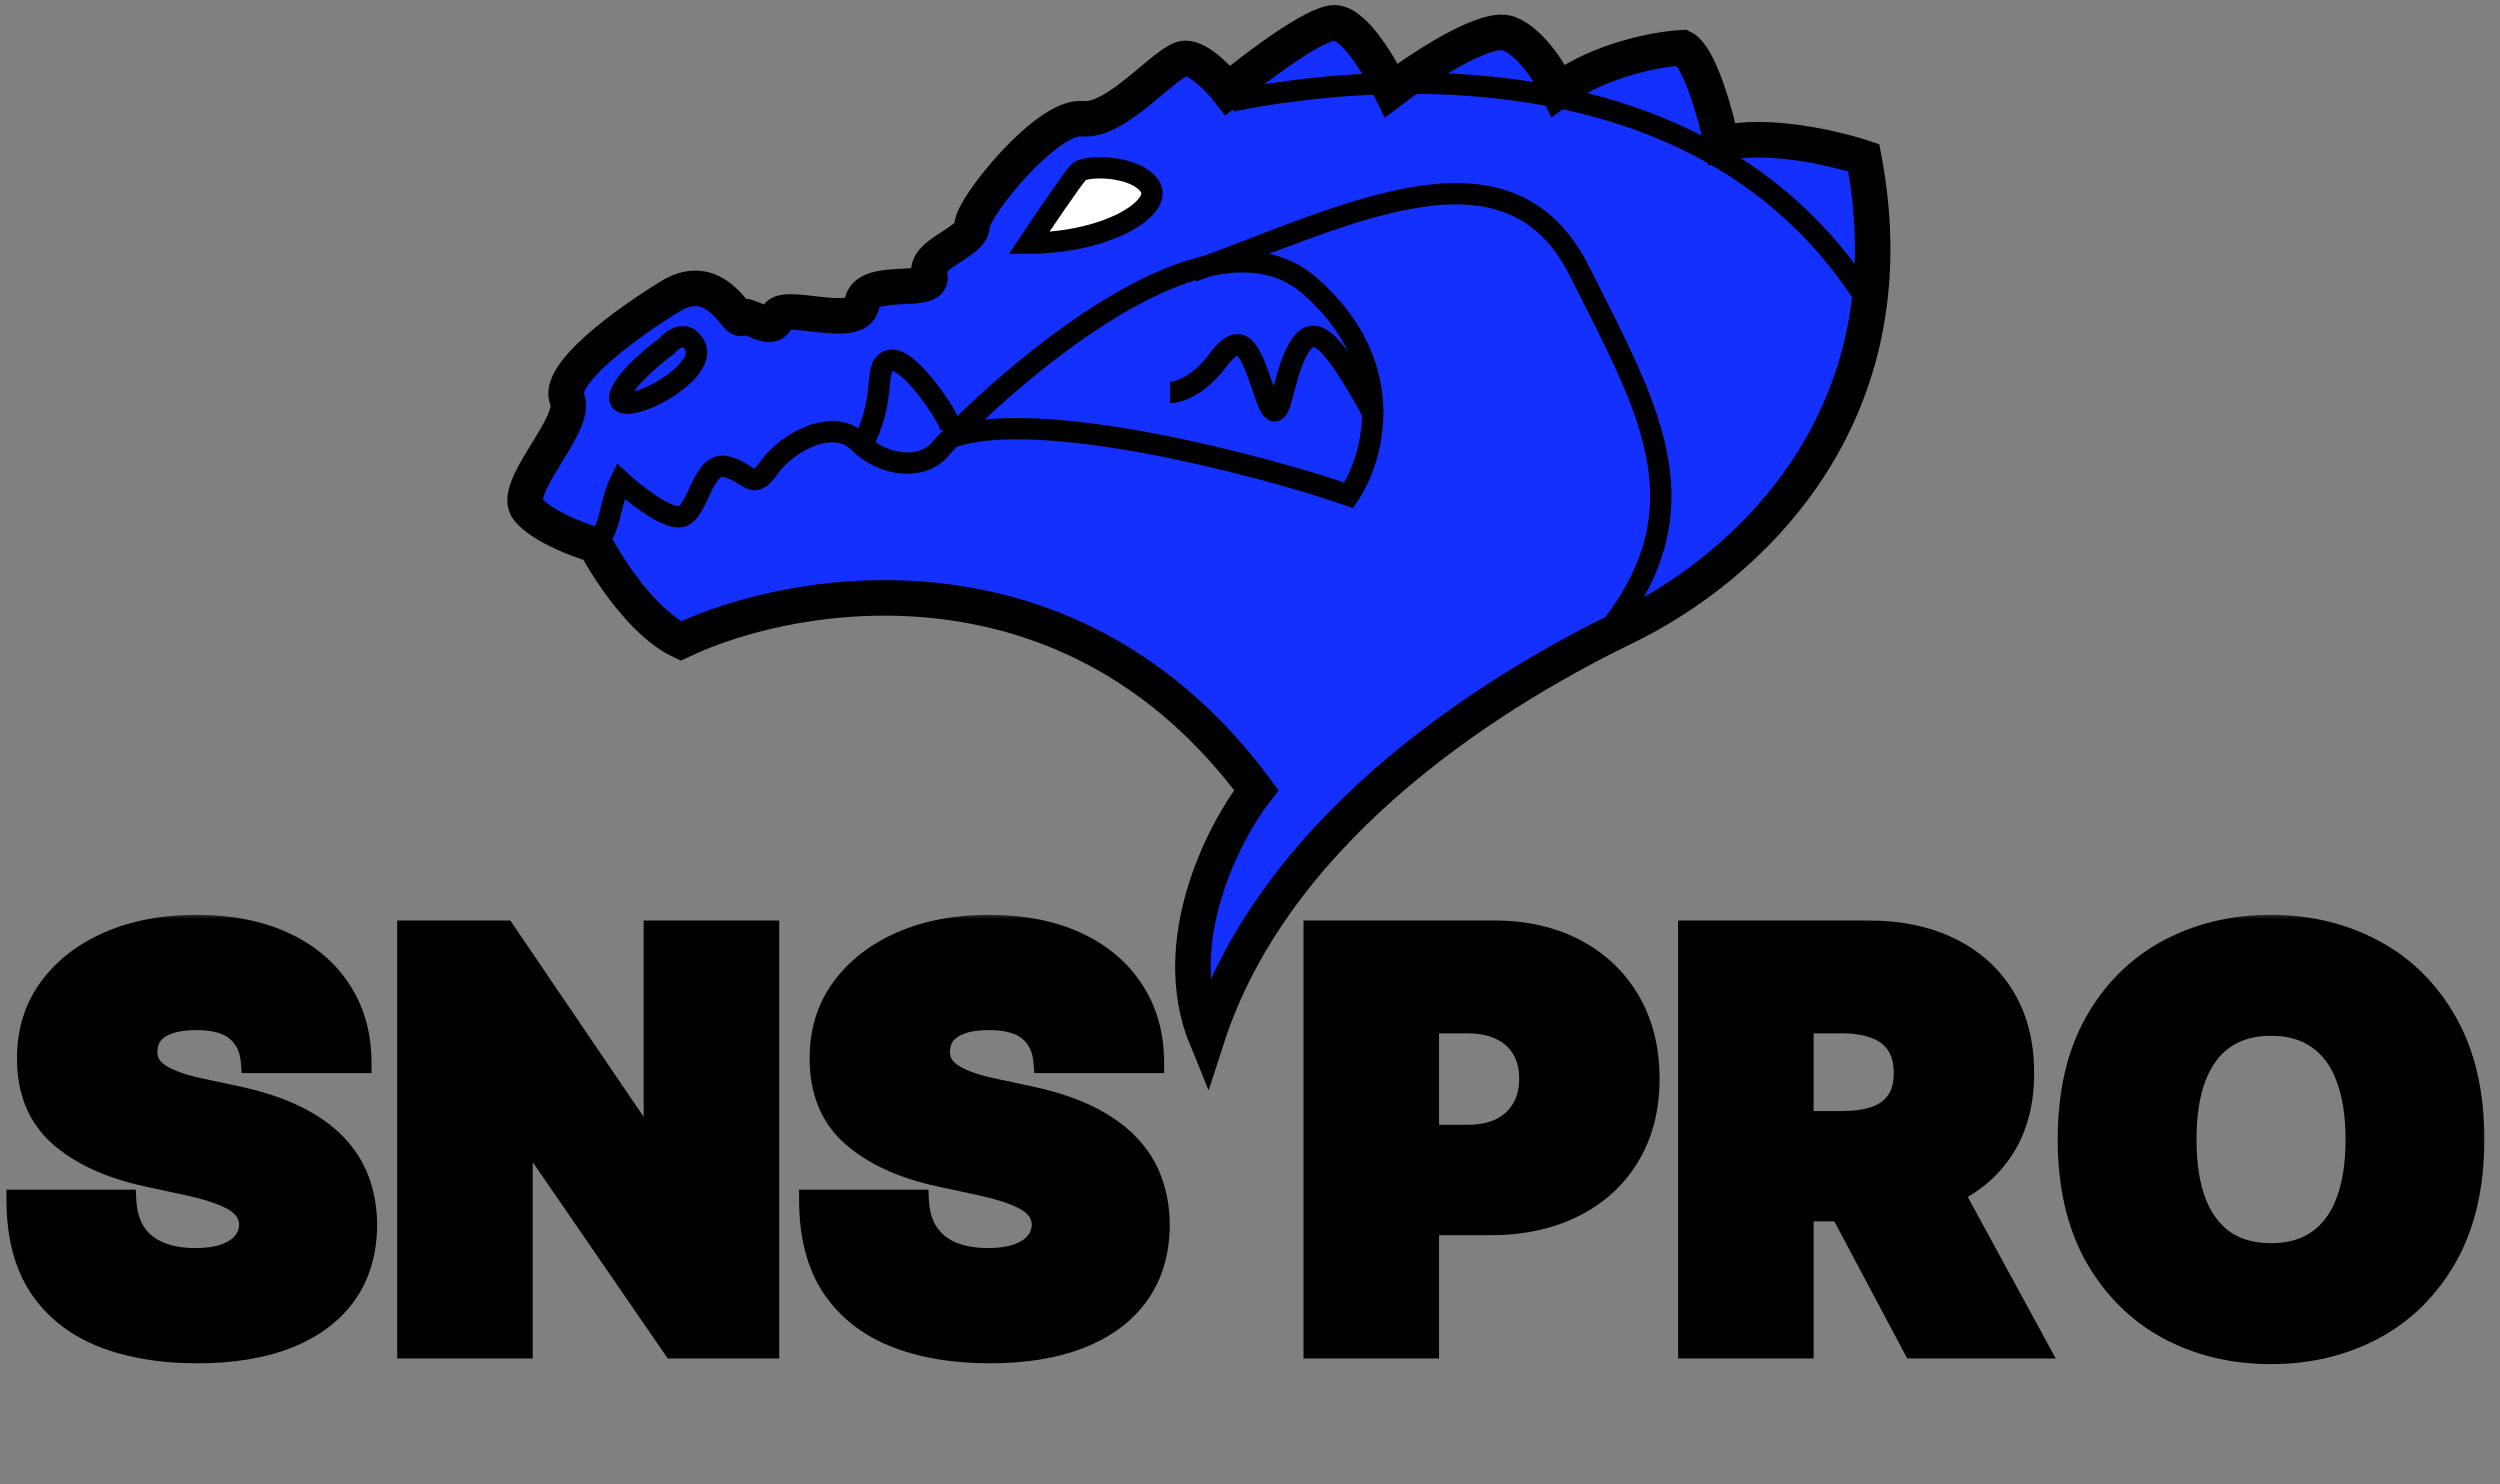 <?xml version="1.0" encoding="UTF-8"?> <svg xmlns="http://www.w3.org/2000/svg" width="219" height="130" viewBox="0 0 219 130" fill="none"><rect x="0" y="0" width="219" height="130" fill="#808080" stroke="none"/><mask id="path-1-outside-1_2063_18" maskUnits="userSpaceOnUse" x="0" y="80" width="218" height="40" fill="black"><rect fill="white" y="80" width="218" height="40"></rect><path d="M22.095 93C22.001 91.816 21.557 90.893 20.764 90.23C19.983 89.567 18.793 89.236 17.195 89.236C16.177 89.236 15.342 89.36 14.691 89.609C14.052 89.845 13.579 90.171 13.271 90.585C12.963 90.999 12.803 91.473 12.791 92.006C12.768 92.444 12.845 92.84 13.022 93.195C13.212 93.539 13.508 93.852 13.91 94.136C14.312 94.409 14.827 94.657 15.455 94.882C16.082 95.107 16.828 95.308 17.692 95.486L20.675 96.125C22.687 96.551 24.41 97.113 25.842 97.812C27.274 98.51 28.446 99.333 29.358 100.28C30.269 101.215 30.938 102.268 31.364 103.44C31.802 104.612 32.027 105.891 32.039 107.276C32.027 109.667 31.429 111.691 30.245 113.348C29.062 115.005 27.369 116.266 25.167 117.13C22.977 117.994 20.343 118.426 17.266 118.426C14.105 118.426 11.347 117.959 8.992 117.023C6.648 116.088 4.825 114.65 3.523 112.709C2.233 110.756 1.582 108.258 1.57 105.216H10.945C11.004 106.329 11.282 107.264 11.779 108.021C12.277 108.779 12.975 109.353 13.875 109.744C14.786 110.134 15.869 110.33 17.124 110.33C18.177 110.33 19.059 110.199 19.769 109.939C20.48 109.679 21.018 109.317 21.385 108.856C21.752 108.394 21.942 107.867 21.953 107.276C21.942 106.719 21.758 106.234 21.403 105.82C21.06 105.393 20.491 105.015 19.698 104.683C18.905 104.34 17.834 104.02 16.485 103.724L12.863 102.943C9.643 102.245 7.104 101.079 5.245 99.445C3.399 97.8 2.481 95.557 2.493 92.716C2.481 90.408 3.097 88.389 4.34 86.661C5.594 84.921 7.329 83.566 9.542 82.595C11.768 81.624 14.318 81.139 17.195 81.139C20.131 81.139 22.669 81.63 24.812 82.613C26.955 83.595 28.606 84.98 29.766 86.768C30.938 88.543 31.53 90.621 31.541 93H22.095ZM67.257 81.636V118H59.018L45.879 98.895H45.666V118H35.794V81.636H44.175L57.101 100.67H57.385V81.636H67.257ZM91.529 93C91.434 91.816 90.99 90.893 90.197 90.23C89.416 89.567 88.227 89.236 86.629 89.236C85.611 89.236 84.776 89.36 84.125 89.609C83.486 89.845 83.012 90.171 82.704 90.585C82.397 90.999 82.237 91.473 82.225 92.006C82.201 92.444 82.278 92.84 82.456 93.195C82.645 93.539 82.941 93.852 83.344 94.136C83.746 94.409 84.261 94.657 84.888 94.882C85.516 95.107 86.261 95.308 87.126 95.486L90.109 96.125C92.121 96.551 93.843 97.113 95.275 97.812C96.708 98.51 97.88 99.333 98.791 100.28C99.703 101.215 100.371 102.268 100.797 103.44C101.235 104.612 101.46 105.891 101.472 107.276C101.46 109.667 100.863 111.691 99.679 113.348C98.495 115.005 96.802 116.266 94.601 117.13C92.411 117.994 89.777 118.426 86.7 118.426C83.539 118.426 80.781 117.959 78.425 117.023C76.082 116.088 74.259 114.65 72.957 112.709C71.666 110.756 71.015 108.258 71.004 105.216H80.379C80.438 106.329 80.716 107.264 81.213 108.021C81.71 108.779 82.409 109.353 83.308 109.744C84.22 110.134 85.303 110.33 86.557 110.33C87.611 110.33 88.493 110.199 89.203 109.939C89.913 109.679 90.452 109.317 90.819 108.856C91.186 108.394 91.375 107.867 91.387 107.276C91.375 106.719 91.192 106.234 90.837 105.82C90.493 105.393 89.925 105.015 89.132 104.683C88.339 104.34 87.268 104.02 85.918 103.724L82.296 102.943C79.076 102.245 76.537 101.079 74.679 99.445C72.832 97.8 71.915 95.557 71.927 92.716C71.915 90.408 72.53 88.389 73.773 86.661C75.028 84.921 76.762 83.566 78.976 82.595C81.201 81.624 83.752 81.139 86.629 81.139C89.564 81.139 92.103 81.63 94.246 82.613C96.388 83.595 98.039 84.98 99.2 86.768C100.371 88.543 100.963 90.621 100.975 93H91.529ZM115.188 118V81.636H130.884C133.583 81.636 135.945 82.169 137.969 83.234C139.993 84.3 141.567 85.797 142.692 87.727C143.817 89.656 144.379 91.911 144.379 94.492C144.379 97.096 143.799 99.351 142.639 101.256C141.491 103.162 139.875 104.63 137.791 105.66C135.72 106.69 133.299 107.205 130.529 107.205H121.154V99.534H128.541C129.701 99.534 130.689 99.333 131.506 98.93C132.335 98.516 132.968 97.93 133.406 97.173C133.856 96.415 134.081 95.521 134.081 94.492C134.081 93.45 133.856 92.562 133.406 91.828C132.968 91.082 132.335 90.514 131.506 90.124C130.689 89.721 129.701 89.52 128.541 89.52H125.061V118H115.188ZM148.001 118V81.636H163.697C166.396 81.636 168.757 82.128 170.782 83.11C172.806 84.093 174.38 85.507 175.505 87.354C176.629 89.2 177.191 91.414 177.191 93.994C177.191 96.599 176.611 98.794 175.451 100.582C174.303 102.369 172.687 103.719 170.604 104.63C168.532 105.541 166.112 105.997 163.342 105.997H153.967V98.327H161.353C162.513 98.327 163.502 98.185 164.318 97.901C165.147 97.605 165.78 97.137 166.218 96.498C166.668 95.859 166.893 95.024 166.893 93.994C166.893 92.953 166.668 92.106 166.218 91.455C165.78 90.792 165.147 90.307 164.318 89.999C163.502 89.68 162.513 89.52 161.353 89.52H157.873V118H148.001ZM169.308 101.31L178.399 118H167.674L158.796 101.31H169.308ZM216.627 99.818C216.627 103.866 215.84 107.281 214.265 110.063C212.691 112.833 210.566 114.934 207.891 116.366C205.216 117.787 202.233 118.497 198.942 118.497C195.628 118.497 192.633 117.781 189.958 116.349C187.294 114.905 185.175 112.798 183.601 110.028C182.039 107.246 181.257 103.843 181.257 99.818C181.257 95.77 182.039 92.361 183.601 89.591C185.175 86.809 187.294 84.708 189.958 83.288C192.633 81.855 195.628 81.139 198.942 81.139C202.233 81.139 205.216 81.855 207.891 83.288C210.566 84.708 212.691 86.809 214.265 89.591C215.84 92.361 216.627 95.77 216.627 99.818ZM206.47 99.818C206.47 97.64 206.18 95.805 205.6 94.314C205.032 92.811 204.186 91.674 203.061 90.905C201.949 90.124 200.576 89.733 198.942 89.733C197.308 89.733 195.929 90.124 194.805 90.905C193.692 91.674 192.846 92.811 192.266 94.314C191.698 95.805 191.414 97.64 191.414 99.818C191.414 101.996 191.698 103.837 192.266 105.34C192.846 106.832 193.692 107.968 194.805 108.749C195.929 109.519 197.308 109.903 198.942 109.903C200.576 109.903 201.949 109.519 203.061 108.749C204.186 107.968 205.032 106.832 205.6 105.34C206.18 103.837 206.47 101.996 206.47 99.818Z"></path></mask><path d="M22.095 93C22.001 91.816 21.557 90.893 20.764 90.23C19.983 89.567 18.793 89.236 17.195 89.236C16.177 89.236 15.342 89.36 14.691 89.609C14.052 89.845 13.579 90.171 13.271 90.585C12.963 90.999 12.803 91.473 12.791 92.006C12.768 92.444 12.845 92.84 13.022 93.195C13.212 93.539 13.508 93.852 13.91 94.136C14.312 94.409 14.827 94.657 15.455 94.882C16.082 95.107 16.828 95.308 17.692 95.486L20.675 96.125C22.687 96.551 24.41 97.113 25.842 97.812C27.274 98.51 28.446 99.333 29.358 100.28C30.269 101.215 30.938 102.268 31.364 103.44C31.802 104.612 32.027 105.891 32.039 107.276C32.027 109.667 31.429 111.691 30.245 113.348C29.062 115.005 27.369 116.266 25.167 117.13C22.977 117.994 20.343 118.426 17.266 118.426C14.105 118.426 11.347 117.959 8.992 117.023C6.648 116.088 4.825 114.65 3.523 112.709C2.233 110.756 1.582 108.258 1.57 105.216H10.945C11.004 106.329 11.282 107.264 11.779 108.021C12.277 108.779 12.975 109.353 13.875 109.744C14.786 110.134 15.869 110.33 17.124 110.33C18.177 110.33 19.059 110.199 19.769 109.939C20.48 109.679 21.018 109.317 21.385 108.856C21.752 108.394 21.942 107.867 21.953 107.276C21.942 106.719 21.758 106.234 21.403 105.82C21.06 105.393 20.491 105.015 19.698 104.683C18.905 104.34 17.834 104.02 16.485 103.724L12.863 102.943C9.643 102.245 7.104 101.079 5.245 99.445C3.399 97.8 2.481 95.557 2.493 92.716C2.481 90.408 3.097 88.389 4.34 86.661C5.594 84.921 7.329 83.566 9.542 82.595C11.768 81.624 14.318 81.139 17.195 81.139C20.131 81.139 22.669 81.63 24.812 82.613C26.955 83.595 28.606 84.98 29.766 86.768C30.938 88.543 31.53 90.621 31.541 93H22.095ZM67.257 81.636V118H59.018L45.879 98.895H45.666V118H35.794V81.636H44.175L57.101 100.67H57.385V81.636H67.257ZM91.529 93C91.434 91.816 90.99 90.893 90.197 90.23C89.416 89.567 88.227 89.236 86.629 89.236C85.611 89.236 84.776 89.36 84.125 89.609C83.486 89.845 83.012 90.171 82.704 90.585C82.397 90.999 82.237 91.473 82.225 92.006C82.201 92.444 82.278 92.84 82.456 93.195C82.645 93.539 82.941 93.852 83.344 94.136C83.746 94.409 84.261 94.657 84.888 94.882C85.516 95.107 86.261 95.308 87.126 95.486L90.109 96.125C92.121 96.551 93.843 97.113 95.275 97.812C96.708 98.51 97.88 99.333 98.791 100.28C99.703 101.215 100.371 102.268 100.797 103.44C101.235 104.612 101.46 105.891 101.472 107.276C101.46 109.667 100.863 111.691 99.679 113.348C98.495 115.005 96.802 116.266 94.601 117.13C92.411 117.994 89.777 118.426 86.7 118.426C83.539 118.426 80.781 117.959 78.425 117.023C76.082 116.088 74.259 114.65 72.957 112.709C71.666 110.756 71.015 108.258 71.004 105.216H80.379C80.438 106.329 80.716 107.264 81.213 108.021C81.71 108.779 82.409 109.353 83.308 109.744C84.22 110.134 85.303 110.33 86.557 110.33C87.611 110.33 88.493 110.199 89.203 109.939C89.913 109.679 90.452 109.317 90.819 108.856C91.186 108.394 91.375 107.867 91.387 107.276C91.375 106.719 91.192 106.234 90.837 105.82C90.493 105.393 89.925 105.015 89.132 104.683C88.339 104.34 87.268 104.02 85.918 103.724L82.296 102.943C79.076 102.245 76.537 101.079 74.679 99.445C72.832 97.8 71.915 95.557 71.927 92.716C71.915 90.408 72.53 88.389 73.773 86.661C75.028 84.921 76.762 83.566 78.976 82.595C81.201 81.624 83.752 81.139 86.629 81.139C89.564 81.139 92.103 81.63 94.246 82.613C96.388 83.595 98.039 84.98 99.2 86.768C100.371 88.543 100.963 90.621 100.975 93H91.529ZM115.188 118V81.636H130.884C133.583 81.636 135.945 82.169 137.969 83.234C139.993 84.3 141.567 85.797 142.692 87.727C143.817 89.656 144.379 91.911 144.379 94.492C144.379 97.096 143.799 99.351 142.639 101.256C141.491 103.162 139.875 104.63 137.791 105.66C135.72 106.69 133.299 107.205 130.529 107.205H121.154V99.534H128.541C129.701 99.534 130.689 99.333 131.506 98.93C132.335 98.516 132.968 97.93 133.406 97.173C133.856 96.415 134.081 95.521 134.081 94.492C134.081 93.45 133.856 92.562 133.406 91.828C132.968 91.082 132.335 90.514 131.506 90.124C130.689 89.721 129.701 89.52 128.541 89.52H125.061V118H115.188ZM148.001 118V81.636H163.697C166.396 81.636 168.757 82.128 170.782 83.11C172.806 84.093 174.38 85.507 175.505 87.354C176.629 89.2 177.191 91.414 177.191 93.994C177.191 96.599 176.611 98.794 175.451 100.582C174.303 102.369 172.687 103.719 170.604 104.63C168.532 105.541 166.112 105.997 163.342 105.997H153.967V98.327H161.353C162.513 98.327 163.502 98.185 164.318 97.901C165.147 97.605 165.78 97.137 166.218 96.498C166.668 95.859 166.893 95.024 166.893 93.994C166.893 92.953 166.668 92.106 166.218 91.455C165.78 90.792 165.147 90.307 164.318 89.999C163.502 89.68 162.513 89.52 161.353 89.52H157.873V118H148.001ZM169.308 101.31L178.399 118H167.674L158.796 101.31H169.308ZM216.627 99.818C216.627 103.866 215.84 107.281 214.265 110.063C212.691 112.833 210.566 114.934 207.891 116.366C205.216 117.787 202.233 118.497 198.942 118.497C195.628 118.497 192.633 117.781 189.958 116.349C187.294 114.905 185.175 112.798 183.601 110.028C182.039 107.246 181.257 103.843 181.257 99.818C181.257 95.77 182.039 92.361 183.601 89.591C185.175 86.809 187.294 84.708 189.958 83.288C192.633 81.855 195.628 81.139 198.942 81.139C202.233 81.139 205.216 81.855 207.891 83.288C210.566 84.708 212.691 86.809 214.265 89.591C215.84 92.361 216.627 95.77 216.627 99.818ZM206.47 99.818C206.47 97.64 206.18 95.805 205.6 94.314C205.032 92.811 204.186 91.674 203.061 90.905C201.949 90.124 200.576 89.733 198.942 89.733C197.308 89.733 195.929 90.124 194.805 90.905C193.692 91.674 192.846 92.811 192.266 94.314C191.698 95.805 191.414 97.64 191.414 99.818C191.414 101.996 191.698 103.837 192.266 105.34C192.846 106.832 193.692 107.968 194.805 108.749C195.929 109.519 197.308 109.903 198.942 109.903C200.576 109.903 201.949 109.519 203.061 108.749C204.186 107.968 205.032 106.832 205.6 105.34C206.18 103.837 206.47 101.996 206.47 99.818Z" fill="black"></path><path d="M22.095 93L21.099 93.08L21.172 94H22.095V93ZM20.764 90.23L20.117 90.993L20.122 90.997L20.764 90.23ZM14.691 89.609L15.039 90.546L15.048 90.543L14.691 89.609ZM13.271 90.585L12.468 89.989L12.468 89.989L13.271 90.585ZM12.791 92.006L13.79 92.06L13.791 92.044L13.791 92.028L12.791 92.006ZM13.022 93.195L12.128 93.642L12.137 93.661L12.147 93.678L13.022 93.195ZM13.91 94.136L13.333 94.953L13.341 94.959L13.35 94.965L13.91 94.136ZM17.692 95.486L17.902 94.508L17.893 94.506L17.692 95.486ZM20.675 96.125L20.465 97.103L20.468 97.103L20.675 96.125ZM25.842 97.812L25.404 98.711L25.842 97.812ZM29.358 100.28L28.637 100.973L28.641 100.978L29.358 100.28ZM31.364 103.44L30.424 103.782L30.427 103.79L31.364 103.44ZM32.039 107.276L33.039 107.281L33.039 107.267L32.039 107.276ZM30.245 113.348L31.059 113.929L31.059 113.929L30.245 113.348ZM25.167 117.13L24.802 116.199L24.8 116.2L25.167 117.13ZM8.992 117.023L8.621 117.952L8.623 117.953L8.992 117.023ZM3.523 112.709L2.689 113.26L2.692 113.266L3.523 112.709ZM1.57 105.216V104.216H0.566L0.57 105.22L1.57 105.216ZM10.945 105.216L11.944 105.163L11.893 104.216H10.945V105.216ZM11.779 108.021L10.943 108.57L10.943 108.57L11.779 108.021ZM13.875 109.744L13.476 110.661L13.481 110.663L13.875 109.744ZM19.769 109.939L20.114 110.878L20.114 110.878L19.769 109.939ZM21.385 108.856L22.168 109.478L22.168 109.478L21.385 108.856ZM21.953 107.276L22.953 107.296L22.954 107.275L22.953 107.254L21.953 107.276ZM21.403 105.82L20.624 106.447L20.634 106.459L20.644 106.47L21.403 105.82ZM19.698 104.683L19.301 105.601L19.313 105.606L19.698 104.683ZM16.485 103.724L16.699 102.748L16.695 102.747L16.485 103.724ZM12.863 102.943L12.65 103.92L12.652 103.921L12.863 102.943ZM5.245 99.445L4.58 100.192L4.585 100.196L5.245 99.445ZM2.493 92.716L3.493 92.72L3.493 92.711L2.493 92.716ZM4.34 86.661L3.529 86.076L3.528 86.077L4.34 86.661ZM9.542 82.595L9.142 81.679L9.141 81.679L9.542 82.595ZM24.812 82.613L24.395 83.522L24.395 83.522L24.812 82.613ZM29.766 86.768L28.927 87.312L28.931 87.319L29.766 86.768ZM31.541 93V94H32.546L32.541 92.995L31.541 93ZM23.092 92.92C22.98 91.512 22.435 90.324 21.405 89.463L20.122 90.997C20.678 91.462 21.022 92.12 21.099 93.08L23.092 92.92ZM21.411 89.468C20.372 88.586 18.904 88.236 17.195 88.236V90.236C18.682 90.236 19.593 90.549 20.117 90.993L21.411 89.468ZM17.195 88.236C16.106 88.236 15.139 88.367 14.335 88.674L15.048 90.543C15.546 90.353 16.248 90.236 17.195 90.236V88.236ZM14.344 88.671C13.58 88.954 12.923 89.376 12.468 89.989L14.074 91.181C14.234 90.965 14.524 90.737 15.039 90.546L14.344 88.671ZM12.468 89.989C12.033 90.575 11.808 91.251 11.792 91.984L13.791 92.028C13.799 91.695 13.894 91.424 14.074 91.181L12.468 89.989ZM11.793 91.952C11.761 92.544 11.865 93.116 12.128 93.642L13.917 92.748C13.825 92.564 13.775 92.343 13.79 92.06L11.793 91.952ZM12.147 93.678C12.425 94.184 12.838 94.604 13.333 94.953L14.487 93.319C14.177 93.101 13.998 92.894 13.898 92.712L12.147 93.678ZM13.35 94.965C13.842 95.297 14.438 95.58 15.117 95.823L15.792 93.941C15.217 93.734 14.783 93.52 14.47 93.308L13.35 94.965ZM15.117 95.823C15.801 96.068 16.594 96.281 17.491 96.465L17.893 94.506C17.062 94.335 16.364 94.146 15.792 93.941L15.117 95.823ZM17.483 96.464L20.465 97.103L20.884 95.147L17.902 94.508L17.483 96.464ZM20.468 97.103C22.422 97.517 24.062 98.057 25.404 98.711L26.28 96.913C24.757 96.17 22.953 95.585 20.882 95.147L20.468 97.103ZM25.404 98.711C26.752 99.368 27.822 100.127 28.637 100.973L30.078 99.586C29.07 98.539 27.796 97.652 26.28 96.913L25.404 98.711ZM28.641 100.978C29.459 101.816 30.049 102.75 30.424 103.782L32.304 103.099C31.827 101.787 31.079 100.614 30.074 99.582L28.641 100.978ZM30.427 103.79C30.82 104.842 31.028 106.003 31.039 107.284L33.039 107.267C33.026 105.778 32.784 104.382 32.301 103.09L30.427 103.79ZM31.039 107.271C31.028 109.492 30.475 111.306 29.432 112.767L31.059 113.929C32.383 112.076 33.026 109.841 33.039 107.281L31.039 107.271ZM29.432 112.767C28.378 114.242 26.853 115.394 24.802 116.199L25.532 118.061C27.885 117.138 29.746 115.768 31.059 113.929L29.432 112.767ZM24.8 116.2C22.757 117.006 20.255 117.426 17.266 117.426V119.426C20.433 119.426 23.198 118.982 25.534 118.06L24.8 116.2ZM17.266 117.426C14.202 117.426 11.574 116.973 9.361 116.094L8.623 117.953C11.121 118.945 14.009 119.426 17.266 119.426V117.426ZM9.362 116.095C7.19 115.228 5.534 113.912 4.353 112.152L2.692 113.266C4.116 115.388 6.106 116.949 8.621 117.952L9.362 116.095ZM4.357 112.158C3.202 110.409 2.581 108.117 2.57 105.212L0.57 105.22C0.582 108.399 1.263 111.102 2.689 113.26L4.357 112.158ZM1.57 106.216H10.945V104.216H1.57V106.216ZM9.946 105.269C10.013 106.518 10.329 107.634 10.943 108.57L12.615 107.473C12.235 106.893 11.995 106.139 11.944 105.163L9.946 105.269ZM10.943 108.57C11.556 109.504 12.413 110.199 13.476 110.661L14.273 108.826C13.537 108.507 12.997 108.054 12.615 107.473L10.943 108.57ZM13.481 110.663C14.545 111.119 15.768 111.33 17.124 111.33V109.33C15.97 109.33 15.027 109.15 14.268 108.824L13.481 110.663ZM17.124 111.33C18.252 111.33 19.259 111.191 20.114 110.878L19.425 109C18.859 109.208 18.103 109.33 17.124 109.33V111.33ZM20.114 110.878C20.948 110.572 21.659 110.119 22.168 109.478L20.602 108.234C20.378 108.516 20.011 108.785 19.425 109L20.114 110.878ZM22.168 109.478C22.672 108.844 22.937 108.106 22.953 107.296L20.954 107.256C20.946 107.629 20.832 107.944 20.602 108.234L22.168 109.478ZM22.953 107.254C22.936 106.472 22.671 105.763 22.162 105.169L20.644 106.47C20.845 106.705 20.947 106.967 20.954 107.297L22.953 107.254ZM22.182 105.192C21.691 104.583 20.951 104.123 20.084 103.761L19.313 105.606C20.032 105.906 20.428 106.204 20.624 106.447L22.182 105.192ZM20.096 103.766C19.219 103.386 18.079 103.05 16.699 102.748L16.27 104.701C17.59 104.991 18.591 105.294 19.301 105.601L20.096 103.766ZM16.695 102.747L13.073 101.966L12.652 103.921L16.274 104.702L16.695 102.747ZM13.075 101.966C9.968 101.292 7.601 100.184 5.905 98.694L4.585 100.196C6.607 101.973 9.318 103.198 12.65 103.92L13.075 101.966ZM5.911 98.699C4.311 97.273 3.482 95.322 3.493 92.72L1.493 92.712C1.48 95.792 2.487 98.327 4.58 100.192L5.911 98.699ZM3.493 92.711C3.482 90.595 4.043 88.787 5.152 87.245L3.528 86.077C2.151 87.992 1.48 90.22 1.493 92.721L3.493 92.711ZM5.151 87.246C6.288 85.669 7.873 84.419 9.944 83.511L9.141 81.679C6.785 82.713 4.901 84.174 3.529 86.076L5.151 87.246ZM9.942 83.512C12.02 82.605 14.431 82.139 17.195 82.139V80.139C14.206 80.139 11.515 80.644 9.142 81.679L9.942 83.512ZM17.195 82.139C20.021 82.139 22.412 82.612 24.395 83.522L25.229 81.704C22.928 80.649 20.24 80.139 17.195 80.139V82.139ZM24.395 83.522C26.384 84.434 27.881 85.7 28.927 87.312L30.605 86.223C29.331 84.26 27.525 82.757 25.229 81.704L24.395 83.522ZM28.931 87.319C29.984 88.913 30.53 90.796 30.541 93.005L32.541 92.995C32.529 90.445 31.892 88.173 30.601 86.217L28.931 87.319ZM31.541 92H22.095V94H31.541V92ZM67.257 81.636H68.257V80.636H67.257V81.636ZM67.257 118V119H68.257V118H67.257ZM59.018 118L58.194 118.567L58.492 119H59.018V118ZM45.879 98.895L46.703 98.328L46.405 97.895H45.879V98.895ZM45.666 98.895V97.895H44.666V98.895H45.666ZM45.666 118V119H46.666V118H45.666ZM35.794 118H34.794V119H35.794V118ZM35.794 81.636V80.636H34.794V81.636H35.794ZM44.175 81.636L45.002 81.075L44.704 80.636H44.175V81.636ZM57.101 100.67L56.273 101.232L56.571 101.67H57.101V100.67ZM57.385 100.67V101.67H58.385V100.67H57.385ZM57.385 81.636V80.636H56.385V81.636H57.385ZM66.257 81.636V118H68.257V81.636H66.257ZM67.257 117H59.018V119H67.257V117ZM59.842 117.433L46.703 98.328L45.055 99.462L58.194 118.567L59.842 117.433ZM45.879 97.895H45.666V99.895H45.879V97.895ZM44.666 98.895V118H46.666V98.895H44.666ZM45.666 117H35.794V119H45.666V117ZM36.794 118V81.636H34.794V118H36.794ZM35.794 82.636H44.175V80.636H35.794V82.636ZM43.347 82.198L56.273 101.232L57.928 100.109L45.002 81.075L43.347 82.198ZM57.101 101.67H57.385V99.671H57.101V101.67ZM58.385 100.67V81.636H56.385V100.67H58.385ZM57.385 82.636H67.257V80.636H57.385V82.636ZM91.529 93L90.532 93.08L90.606 94H91.529V93ZM90.197 90.23L89.55 90.993L89.556 90.997L90.197 90.23ZM84.125 89.609L84.472 90.546L84.482 90.543L84.125 89.609ZM82.704 90.585L81.902 89.989L81.902 89.989L82.704 90.585ZM82.225 92.006L83.224 92.06L83.224 92.044L83.225 92.028L82.225 92.006ZM82.456 93.195L81.561 93.642L81.57 93.661L81.58 93.678L82.456 93.195ZM83.344 94.136L82.767 94.953L82.775 94.959L82.783 94.965L83.344 94.136ZM87.126 95.486L87.335 94.508L87.327 94.506L87.126 95.486ZM90.109 96.125L89.899 97.103L89.901 97.103L90.109 96.125ZM95.275 97.812L94.837 98.711L95.275 97.812ZM98.791 100.28L98.071 100.973L98.075 100.978L98.791 100.28ZM100.797 103.44L99.858 103.782L99.861 103.79L100.797 103.44ZM101.472 107.276L102.472 107.281L102.472 107.267L101.472 107.276ZM99.679 113.348L100.493 113.929L100.493 113.929L99.679 113.348ZM94.601 117.13L94.235 116.199L94.234 116.2L94.601 117.13ZM78.425 117.023L78.055 117.952L78.056 117.953L78.425 117.023ZM72.957 112.709L72.122 113.26L72.126 113.266L72.957 112.709ZM71.004 105.216V104.216H70L70.004 105.22L71.004 105.216ZM80.379 105.216L81.377 105.163L81.327 104.216H80.379V105.216ZM81.213 108.021L80.377 108.57L80.377 108.57L81.213 108.021ZM83.308 109.744L82.91 110.661L82.914 110.663L83.308 109.744ZM89.203 109.939L89.547 110.878L89.547 110.878L89.203 109.939ZM90.819 108.856L91.602 109.478L91.602 109.478L90.819 108.856ZM91.387 107.276L92.387 107.296L92.387 107.275L92.387 107.254L91.387 107.276ZM90.837 105.82L90.058 106.447L90.067 106.459L90.077 106.47L90.837 105.82ZM89.132 104.683L88.735 105.601L88.746 105.606L89.132 104.683ZM85.918 103.724L86.132 102.748L86.129 102.747L85.918 103.724ZM82.296 102.943L82.084 103.92L82.085 103.921L82.296 102.943ZM74.679 99.445L74.014 100.192L74.019 100.196L74.679 99.445ZM71.927 92.716L72.927 92.72L72.927 92.711L71.927 92.716ZM73.773 86.661L72.962 86.076L72.962 86.077L73.773 86.661ZM78.976 82.595L78.576 81.679L78.574 81.679L78.976 82.595ZM94.246 82.613L93.829 83.522L93.829 83.522L94.246 82.613ZM99.2 86.768L98.361 87.312L98.365 87.319L99.2 86.768ZM100.975 93V94H101.98L101.975 92.995L100.975 93ZM92.526 92.92C92.413 91.512 91.869 90.324 90.839 89.463L89.556 90.997C90.112 91.462 90.456 92.12 90.532 93.08L92.526 92.92ZM90.844 89.468C89.805 88.586 88.337 88.236 86.629 88.236V90.236C88.115 90.236 89.027 90.549 89.55 90.993L90.844 89.468ZM86.629 88.236C85.54 88.236 84.573 88.367 83.768 88.674L84.482 90.543C84.979 90.353 85.681 90.236 86.629 90.236V88.236ZM83.778 88.671C83.014 88.954 82.357 89.376 81.902 89.989L83.507 91.181C83.668 90.965 83.957 90.737 84.472 90.546L83.778 88.671ZM81.902 89.989C81.466 90.575 81.242 91.251 81.225 91.984L83.225 92.028C83.232 91.695 83.327 91.424 83.507 91.181L81.902 89.989ZM81.227 91.952C81.195 92.544 81.298 93.116 81.561 93.642L83.35 92.748C83.258 92.564 83.208 92.343 83.224 92.06L81.227 91.952ZM81.58 93.678C81.859 94.184 82.272 94.604 82.767 94.953L83.92 93.319C83.611 93.101 83.431 92.894 83.332 92.712L81.58 93.678ZM82.783 94.965C83.275 95.297 83.872 95.58 84.551 95.823L85.226 93.941C84.65 93.734 84.217 93.52 83.904 93.308L82.783 94.965ZM84.551 95.823C85.234 96.068 86.028 96.281 86.924 96.465L87.327 94.506C86.495 94.335 85.797 94.146 85.226 93.941L84.551 95.823ZM86.916 96.464L89.899 97.103L90.318 95.147L87.335 94.508L86.916 96.464ZM89.901 97.103C91.856 97.517 93.496 98.057 94.837 98.711L95.714 96.913C94.19 96.17 92.386 95.585 90.316 95.147L89.901 97.103ZM94.837 98.711C96.186 99.368 97.256 100.127 98.071 100.973L99.512 99.586C98.504 98.539 97.23 97.652 95.714 96.913L94.837 98.711ZM98.075 100.978C98.892 101.816 99.482 102.75 99.858 103.782L101.737 103.099C101.26 101.787 100.513 100.614 99.507 99.582L98.075 100.978ZM99.861 103.79C100.254 104.842 100.461 106.003 100.472 107.284L102.472 107.267C102.459 105.778 102.217 104.382 101.734 103.09L99.861 103.79ZM100.472 107.271C100.461 109.492 99.909 111.306 98.865 112.767L100.493 113.929C101.816 112.076 102.46 109.841 102.472 107.281L100.472 107.271ZM98.865 112.767C97.811 114.242 96.287 115.394 94.235 116.199L94.966 118.061C97.318 117.138 99.179 115.768 100.493 113.929L98.865 112.767ZM94.234 116.2C92.191 117.006 89.688 117.426 86.7 117.426V119.426C89.866 119.426 92.631 118.982 94.968 118.06L94.234 116.2ZM86.7 117.426C83.635 117.426 81.007 116.973 78.794 116.094L78.056 117.953C80.554 118.945 83.443 119.426 86.7 119.426V117.426ZM78.796 116.095C76.624 115.228 74.968 113.912 73.787 112.152L72.126 113.266C73.549 115.388 75.539 116.949 78.055 117.952L78.796 116.095ZM73.791 112.158C72.636 110.409 72.015 108.117 72.004 105.212L70.004 105.22C70.016 108.399 70.697 111.102 72.122 113.26L73.791 112.158ZM71.004 106.216H80.379V104.216H71.004V106.216ZM79.38 105.269C79.446 106.518 79.763 107.634 80.377 108.57L82.049 107.473C81.669 106.893 81.429 106.139 81.377 105.163L79.38 105.269ZM80.377 108.57C80.99 109.504 81.847 110.199 82.91 110.661L83.706 108.826C82.97 108.507 82.43 108.054 82.049 107.473L80.377 108.57ZM82.914 110.663C83.978 111.119 85.202 111.33 86.557 111.33V109.33C85.403 109.33 84.461 109.15 83.702 108.824L82.914 110.663ZM86.557 111.33C87.686 111.33 88.693 111.191 89.547 110.878L88.859 109C88.293 109.208 87.536 109.33 86.557 109.33V111.33ZM89.547 110.878C90.382 110.572 91.092 110.119 91.602 109.478L90.036 108.234C89.811 108.516 89.445 108.785 88.859 109L89.547 110.878ZM91.602 109.478C92.106 108.844 92.371 108.106 92.387 107.296L90.387 107.256C90.38 107.629 90.266 107.944 90.036 108.234L91.602 109.478ZM92.387 107.254C92.37 106.472 92.105 105.763 91.596 105.169L90.077 106.47C90.279 106.705 90.38 106.967 90.387 107.297L92.387 107.254ZM91.615 105.192C91.124 104.583 90.385 104.123 89.518 103.761L88.746 105.606C89.465 105.906 89.862 106.204 90.058 106.447L91.615 105.192ZM89.529 103.766C88.653 103.386 87.512 103.05 86.132 102.748L85.704 104.701C87.023 104.991 88.025 105.294 88.735 105.601L89.529 103.766ZM86.129 102.747L82.507 101.966L82.085 103.921L85.707 104.702L86.129 102.747ZM82.508 101.966C79.401 101.292 77.034 100.184 75.339 98.694L74.019 100.196C76.04 101.973 78.751 103.198 82.084 103.92L82.508 101.966ZM75.344 98.699C73.745 97.273 72.916 95.322 72.927 92.72L70.927 92.712C70.914 95.792 71.92 98.327 74.014 100.192L75.344 98.699ZM72.927 92.711C72.916 90.595 73.476 88.787 74.585 87.245L72.962 86.077C71.585 87.992 70.914 90.22 70.927 92.721L72.927 92.711ZM74.585 87.246C75.722 85.669 77.306 84.419 79.377 83.511L78.574 81.679C76.218 82.713 74.334 84.174 72.962 86.076L74.585 87.246ZM79.376 83.512C81.454 82.605 83.865 82.139 86.629 82.139V80.139C83.639 80.139 80.948 80.644 78.576 81.679L79.376 83.512ZM86.629 82.139C89.454 82.139 91.845 82.612 93.829 83.522L94.662 81.704C92.361 80.649 89.674 80.139 86.629 80.139V82.139ZM93.829 83.522C95.818 84.434 97.315 85.7 98.361 87.312L100.038 86.223C98.764 84.26 96.959 82.757 94.662 81.704L93.829 83.522ZM98.365 87.319C99.417 88.913 99.964 90.796 99.975 93.005L101.975 92.995C101.962 90.445 101.325 88.173 100.034 86.217L98.365 87.319ZM100.975 92H91.529V94H100.975V92ZM115.188 118H114.188V119H115.188V118ZM115.188 81.636V80.636H114.188V81.636H115.188ZM137.969 83.234L137.503 84.119L137.503 84.119L137.969 83.234ZM142.692 87.727L143.556 87.223L143.556 87.223L142.692 87.727ZM142.639 101.256L141.785 100.736L141.782 100.74L142.639 101.256ZM137.791 105.66L137.348 104.763L137.346 104.764L137.791 105.66ZM121.154 107.205H120.154V108.205H121.154V107.205ZM121.154 99.534V98.534H120.154V99.534H121.154ZM131.506 98.93L131.948 99.827L131.953 99.825L131.506 98.93ZM133.406 97.173L132.546 96.662L132.54 96.672L133.406 97.173ZM133.406 91.828L132.544 92.335L132.548 92.343L132.553 92.351L133.406 91.828ZM131.506 90.124L131.064 91.021L131.072 91.024L131.08 91.028L131.506 90.124ZM125.061 89.52V88.52H124.061V89.52H125.061ZM125.061 118V119H126.061V118H125.061ZM116.188 118V81.636H114.188V118H116.188ZM115.188 82.636H130.884V80.636H115.188V82.636ZM130.884 82.636C133.45 82.636 135.646 83.142 137.503 84.119L138.435 82.35C136.243 81.196 133.716 80.636 130.884 80.636V82.636ZM137.503 84.119C139.366 85.1 140.8 86.467 141.828 88.23L143.556 87.223C142.335 85.127 140.621 83.5 138.435 82.35L137.503 84.119ZM141.828 88.23C142.85 89.984 143.379 92.06 143.379 94.492H145.379C145.379 91.762 144.783 89.328 143.556 87.223L141.828 88.23ZM143.379 94.492C143.379 96.943 142.834 99.012 141.785 100.736L143.493 101.776C144.763 99.689 145.379 97.248 145.379 94.492H143.379ZM141.782 100.74C140.737 102.475 139.268 103.814 137.348 104.763L138.235 106.556C140.481 105.446 142.244 103.849 143.495 101.772L141.782 100.74ZM137.346 104.764C135.438 105.713 133.175 106.205 130.529 106.205V108.205C133.424 108.205 136.002 107.666 138.237 106.555L137.346 104.764ZM130.529 106.205H121.154V108.205H130.529V106.205ZM122.154 107.205V99.534H120.154V107.205H122.154ZM121.154 100.534H128.541V98.534H121.154V100.534ZM128.541 100.534C129.813 100.534 130.961 100.314 131.948 99.827L131.064 98.033C130.417 98.352 129.588 98.534 128.541 98.534V100.534ZM131.953 99.825C132.946 99.328 133.73 98.61 134.272 97.673L132.54 96.672C132.206 97.25 131.723 97.704 131.059 98.036L131.953 99.825ZM134.266 97.683C134.822 96.747 135.081 95.67 135.081 94.492H133.081C133.081 95.372 132.89 96.083 132.546 96.662L134.266 97.683ZM135.081 94.492C135.081 93.304 134.823 92.227 134.258 91.306L132.553 92.351C132.888 92.897 133.081 93.595 133.081 94.492H135.081ZM134.268 91.322C133.722 90.392 132.932 89.69 131.932 89.219L131.08 91.028C131.737 91.338 132.214 91.773 132.544 92.335L134.268 91.322ZM131.948 89.227C130.961 88.74 129.813 88.52 128.541 88.52V90.52C129.588 90.52 130.417 90.702 131.064 91.021L131.948 89.227ZM128.541 88.52H125.061V90.52H128.541V88.52ZM124.061 89.52V118H126.061V89.52H124.061ZM125.061 117H115.188V119H125.061V117ZM148.001 118H147.001V119H148.001V118ZM148.001 81.636V80.636H147.001V81.636H148.001ZM170.782 83.11L170.345 84.01L170.782 83.11ZM175.505 87.354L176.359 86.834L176.359 86.834L175.505 87.354ZM175.451 100.582L174.612 100.037L174.61 100.041L175.451 100.582ZM170.604 104.63L170.203 103.714L170.201 103.715L170.604 104.63ZM153.967 105.997H152.967V106.997H153.967V105.997ZM153.967 98.327V97.327H152.967V98.327H153.967ZM164.318 97.901L164.647 98.845L164.655 98.842L164.318 97.901ZM166.218 96.498L165.4 95.922L165.393 95.933L166.218 96.498ZM166.218 91.455L165.384 92.007L165.39 92.015L165.396 92.024L166.218 91.455ZM164.318 89.999L163.954 90.93L163.962 90.934L163.97 90.937L164.318 89.999ZM157.873 89.52V88.52H156.873V89.52H157.873ZM157.873 118V119H158.873V118H157.873ZM169.308 101.31L170.186 100.831L169.902 100.31H169.308V101.31ZM178.399 118V119H180.082L179.277 117.522L178.399 118ZM167.674 118L166.791 118.47L167.074 119H167.674V118ZM158.796 101.31V100.31H157.132L157.914 101.779L158.796 101.31ZM149.001 118V81.636H147.001V118H149.001ZM148.001 82.636H163.697V80.636H148.001V82.636ZM163.697 82.636C166.274 82.636 168.481 83.105 170.345 84.01L171.218 82.21C169.033 81.15 166.517 80.636 163.697 80.636V82.636ZM170.345 84.01C172.204 84.912 173.63 86.198 174.65 87.874L176.359 86.834C175.13 84.816 173.408 83.273 171.218 82.21L170.345 84.01ZM174.65 87.874C175.662 89.536 176.191 91.561 176.191 93.994H178.191C178.191 91.266 177.596 88.865 176.359 86.834L174.65 87.874ZM176.191 93.994C176.191 96.448 175.646 98.445 174.612 100.037L176.29 101.126C177.577 99.144 178.191 96.749 178.191 93.994H176.191ZM174.61 100.041C173.576 101.651 172.119 102.876 170.203 103.714L171.005 105.546C173.255 104.561 175.03 103.087 176.293 101.122L174.61 100.041ZM170.201 103.715C168.282 104.559 166.003 104.997 163.342 104.997V106.997C166.22 106.997 168.783 106.524 171.007 105.545L170.201 103.715ZM163.342 104.997H153.967V106.997H163.342V104.997ZM154.967 105.997V98.327H152.967V105.997H154.967ZM153.967 99.327H161.353V97.327H153.967V99.327ZM161.353 99.327C162.589 99.327 163.695 99.176 164.647 98.845L163.99 96.956C163.308 97.193 162.437 97.327 161.353 97.327V99.327ZM164.655 98.842C165.654 98.486 166.47 97.899 167.043 97.063L165.393 95.933C165.09 96.375 164.64 96.724 163.982 96.959L164.655 98.842ZM167.036 97.073C167.637 96.219 167.893 95.165 167.893 93.994H165.893C165.893 94.883 165.699 95.498 165.4 95.922L167.036 97.073ZM167.893 93.994C167.893 92.813 167.638 91.751 167.041 90.887L165.396 92.024C165.698 92.462 165.893 93.092 165.893 93.994H167.893ZM167.053 90.904C166.485 90.044 165.671 89.435 164.667 89.062L163.97 90.937C164.623 91.179 165.076 91.54 165.384 92.007L167.053 90.904ZM164.683 89.068C163.719 88.691 162.6 88.52 161.353 88.52V90.52C162.427 90.52 163.284 90.668 163.954 90.93L164.683 89.068ZM161.353 88.52H157.873V90.52H161.353V88.52ZM156.873 89.52V118H158.873V89.52H156.873ZM157.873 117H148.001V119H157.873V117ZM168.43 101.788L177.521 118.478L179.277 117.522L170.186 100.831L168.43 101.788ZM178.399 117H167.674V119H178.399V117ZM168.557 117.53L159.679 100.84L157.914 101.779L166.791 118.47L168.557 117.53ZM158.796 102.31H169.308V100.31H158.796V102.31ZM214.265 110.063L215.135 110.557L215.135 110.556L214.265 110.063ZM207.891 116.366L208.36 117.25L208.363 117.248L207.891 116.366ZM189.958 116.349L189.481 117.228L189.486 117.23L189.958 116.349ZM183.601 110.028L182.729 110.517L182.732 110.522L183.601 110.028ZM183.601 89.591L182.731 89.098L182.73 89.1L183.601 89.591ZM189.958 83.288L190.428 84.17L190.43 84.169L189.958 83.288ZM207.891 83.288L207.419 84.169L207.422 84.171L207.891 83.288ZM214.265 89.591L213.395 90.084L213.396 90.085L214.265 89.591ZM205.6 94.314L204.665 94.668L204.668 94.676L205.6 94.314ZM203.061 90.905L202.487 91.723L202.497 91.73L203.061 90.905ZM194.805 90.905L195.374 91.727L195.376 91.726L194.805 90.905ZM192.266 94.314L191.333 93.954L191.331 93.958L192.266 94.314ZM192.266 105.34L191.33 105.694L191.334 105.703L192.266 105.34ZM194.805 108.749L194.23 109.568L194.24 109.575L194.805 108.749ZM203.061 108.749L203.63 109.572L203.632 109.571L203.061 108.749ZM205.6 105.34L204.667 104.98L204.666 104.984L205.6 105.34ZM215.627 99.818C215.627 103.739 214.864 106.974 213.395 109.571L215.135 110.556C216.815 107.589 217.627 103.994 217.627 99.818H215.627ZM213.396 109.569C211.91 112.183 209.919 114.146 207.419 115.485L208.363 117.248C211.213 115.722 213.472 113.483 215.135 110.557L213.396 109.569ZM207.422 115.483C204.903 116.821 202.084 117.497 198.942 117.497V119.497C202.382 119.497 205.528 118.753 208.36 117.25L207.422 115.483ZM198.942 117.497C195.777 117.497 192.947 116.815 190.43 115.467L189.486 117.23C192.319 118.747 195.478 119.497 198.942 119.497V117.497ZM190.434 115.47C187.944 114.119 185.957 112.15 184.47 109.534L182.732 110.522C184.393 113.445 186.645 115.69 189.481 117.228L190.434 115.47ZM184.473 109.538C183.014 106.94 182.257 103.715 182.257 99.818H180.257C180.257 103.97 181.064 107.552 182.729 110.517L184.473 109.538ZM182.257 99.818C182.257 95.896 183.014 92.667 184.472 90.082L182.73 89.1C181.063 92.055 180.257 95.644 180.257 99.818H182.257ZM184.471 90.084C185.958 87.457 187.942 85.496 190.428 84.17L189.487 82.405C186.646 83.921 184.393 86.162 182.731 89.098L184.471 90.084ZM190.43 84.169C192.947 82.822 195.777 82.139 198.942 82.139V80.139C195.478 80.139 192.319 80.889 189.486 82.406L190.43 84.169ZM198.942 82.139C202.082 82.139 204.901 82.821 207.419 84.169L208.363 82.406C205.53 80.89 202.383 80.139 198.942 80.139V82.139ZM207.422 84.171C209.919 85.497 211.909 87.458 213.395 90.084L215.135 89.098C213.473 86.16 211.213 83.919 208.36 82.404L207.422 84.171ZM213.396 90.085C214.864 92.669 215.627 95.897 215.627 99.818H217.627C217.627 95.643 216.815 92.053 215.135 89.097L213.396 90.085ZM207.47 99.818C207.47 97.558 207.17 95.592 206.532 93.951L204.668 94.676C205.19 96.019 205.47 97.722 205.47 99.818H207.47ZM206.536 93.96C205.909 92.301 204.948 90.984 203.626 90.079L202.497 91.73C203.424 92.364 204.156 93.32 204.665 94.668L206.536 93.96ZM203.636 90.086C202.323 89.165 200.739 88.733 198.942 88.733V90.733C200.412 90.733 201.574 91.082 202.487 91.723L203.636 90.086ZM198.942 88.733C197.145 88.733 195.557 89.165 194.234 90.084L195.376 91.726C196.302 91.082 197.472 90.733 198.942 90.733V88.733ZM194.236 90.082C192.929 90.986 191.971 92.3 191.333 93.954L193.199 94.674C193.721 93.321 194.456 92.362 195.374 91.727L194.236 90.082ZM191.331 93.958C190.707 95.596 190.414 97.56 190.414 99.818H192.414C192.414 97.72 192.688 96.014 193.2 94.67L191.331 93.958ZM190.414 99.818C190.414 102.077 190.707 104.045 191.33 105.694L193.201 104.987C192.688 103.629 192.414 101.916 192.414 99.818H190.414ZM191.334 105.703C191.972 107.345 192.929 108.654 194.23 109.568L195.38 107.931C194.455 107.282 193.719 106.319 193.198 104.978L191.334 105.703ZM194.24 109.575C195.562 110.479 197.148 110.903 198.942 110.903V108.903C197.469 108.903 196.297 108.559 195.37 107.924L194.24 109.575ZM198.942 110.903C200.736 110.903 202.318 110.479 203.63 109.572L202.493 107.927C201.579 108.558 200.415 108.903 198.942 108.903V110.903ZM203.632 109.571C204.948 108.656 205.907 107.344 206.535 105.696L204.666 104.984C204.157 106.319 203.424 107.28 202.491 107.928L203.632 109.571ZM206.533 105.7C207.17 104.049 207.47 102.079 207.47 99.818H205.47C205.47 101.914 205.191 103.624 204.667 104.98L206.533 105.7Z" fill="black" mask="url(#path-1-outside-1_2063_18)"></path><path d="M142.42 54.902C132.151 59.881 111.923 71.706 105.699 91C102.214 82.536 107.152 72.951 110.056 69.217C93.874 47.309 69.706 51.375 59.644 56.147C56.407 54.653 53.316 49.923 52.175 47.745C50.723 47.33 47.507 46.127 46.262 44.633C44.706 42.766 50.619 37.164 49.685 34.986C48.752 32.808 54.664 28.451 58.71 25.962C62.755 23.472 64.623 28.451 64.934 27.829C65.245 27.206 67.734 29.385 68.046 27.829C68.357 26.273 75.203 29.073 75.514 26.584C75.825 24.094 82.049 25.962 81.427 24.094C80.804 22.227 85.161 21.294 85.161 19.738C85.161 18.182 91.696 10.091 94.808 10.402C97.92 10.713 102.276 5.112 103.832 5.112C105.077 5.112 106.841 6.979 107.567 7.913C109.952 5.942 115.16 2 116.902 2C118.645 2 120.948 5.942 121.881 7.913C124.475 5.942 130.159 2.187 132.151 2.934C134.142 3.68 135.885 6.564 136.507 7.913C140.241 5.174 145.324 4.282 147.399 4.178C148.892 4.925 150.303 10.091 150.822 12.58C154.805 11.585 160.78 12.995 163.269 13.825C167.626 36.853 152.689 49.923 142.42 54.902Z" fill="#1330FF" stroke="black" stroke-width="3.112"></path><path d="M52.176 47.434C53.42 46.811 53.42 44.01 54.354 42.143C55.599 43.284 58.4 45.504 59.644 45.255C61.2 44.944 61.511 40.276 63.69 40.898C65.868 41.521 65.868 43.077 67.424 40.898C68.98 38.72 73.025 36.542 75.204 38.72C77.382 40.898 80.805 41.21 82.361 39.343C83.917 37.475 104.767 16.315 114.725 25.028C122.691 31.998 120.326 40.172 118.148 43.388C110.368 40.691 90.763 35.598 83.295 38.337" stroke="black" stroke-width="1.867"></path><path d="M100.721 16.315C101.965 18.182 96.986 21.294 90.14 21.294C91.385 19.427 93.999 15.568 94.497 15.07C95.119 14.448 99.476 14.448 100.721 16.315Z" fill="white" stroke="black" stroke-width="1.867"></path><path d="M55.287 35.297C53.108 35.608 54.664 33.119 58.398 30.318C58.917 29.695 60.141 28.824 60.888 30.318C61.822 32.185 57.465 34.986 55.287 35.297Z" stroke="black" stroke-width="1.867"></path><path d="M104.456 23.783C118.148 18.804 132.152 11.336 138.376 23.783C144.599 36.231 150.201 45.255 139.309 57.08" stroke="black" stroke-width="1.867"></path><path d="M107.878 8.846C120.326 6.357 149.889 3.867 163.892 26.895" stroke="black" stroke-width="1.867"></path><path d="M75.826 38.409C77.693 34.364 76.448 31.874 78.004 31.563C79.56 31.252 82.983 36.231 83.294 37.475" stroke="black" stroke-width="1.867"></path><path d="M120.414 36.451C116.28 28.872 114.902 28.183 113.524 30.939C112.146 33.695 112.146 38.518 110.768 34.384C109.39 30.25 108.701 28.872 106.634 31.628C104.98 33.832 103.189 34.384 102.5 34.384" stroke="black" stroke-width="1.867"></path></svg> 